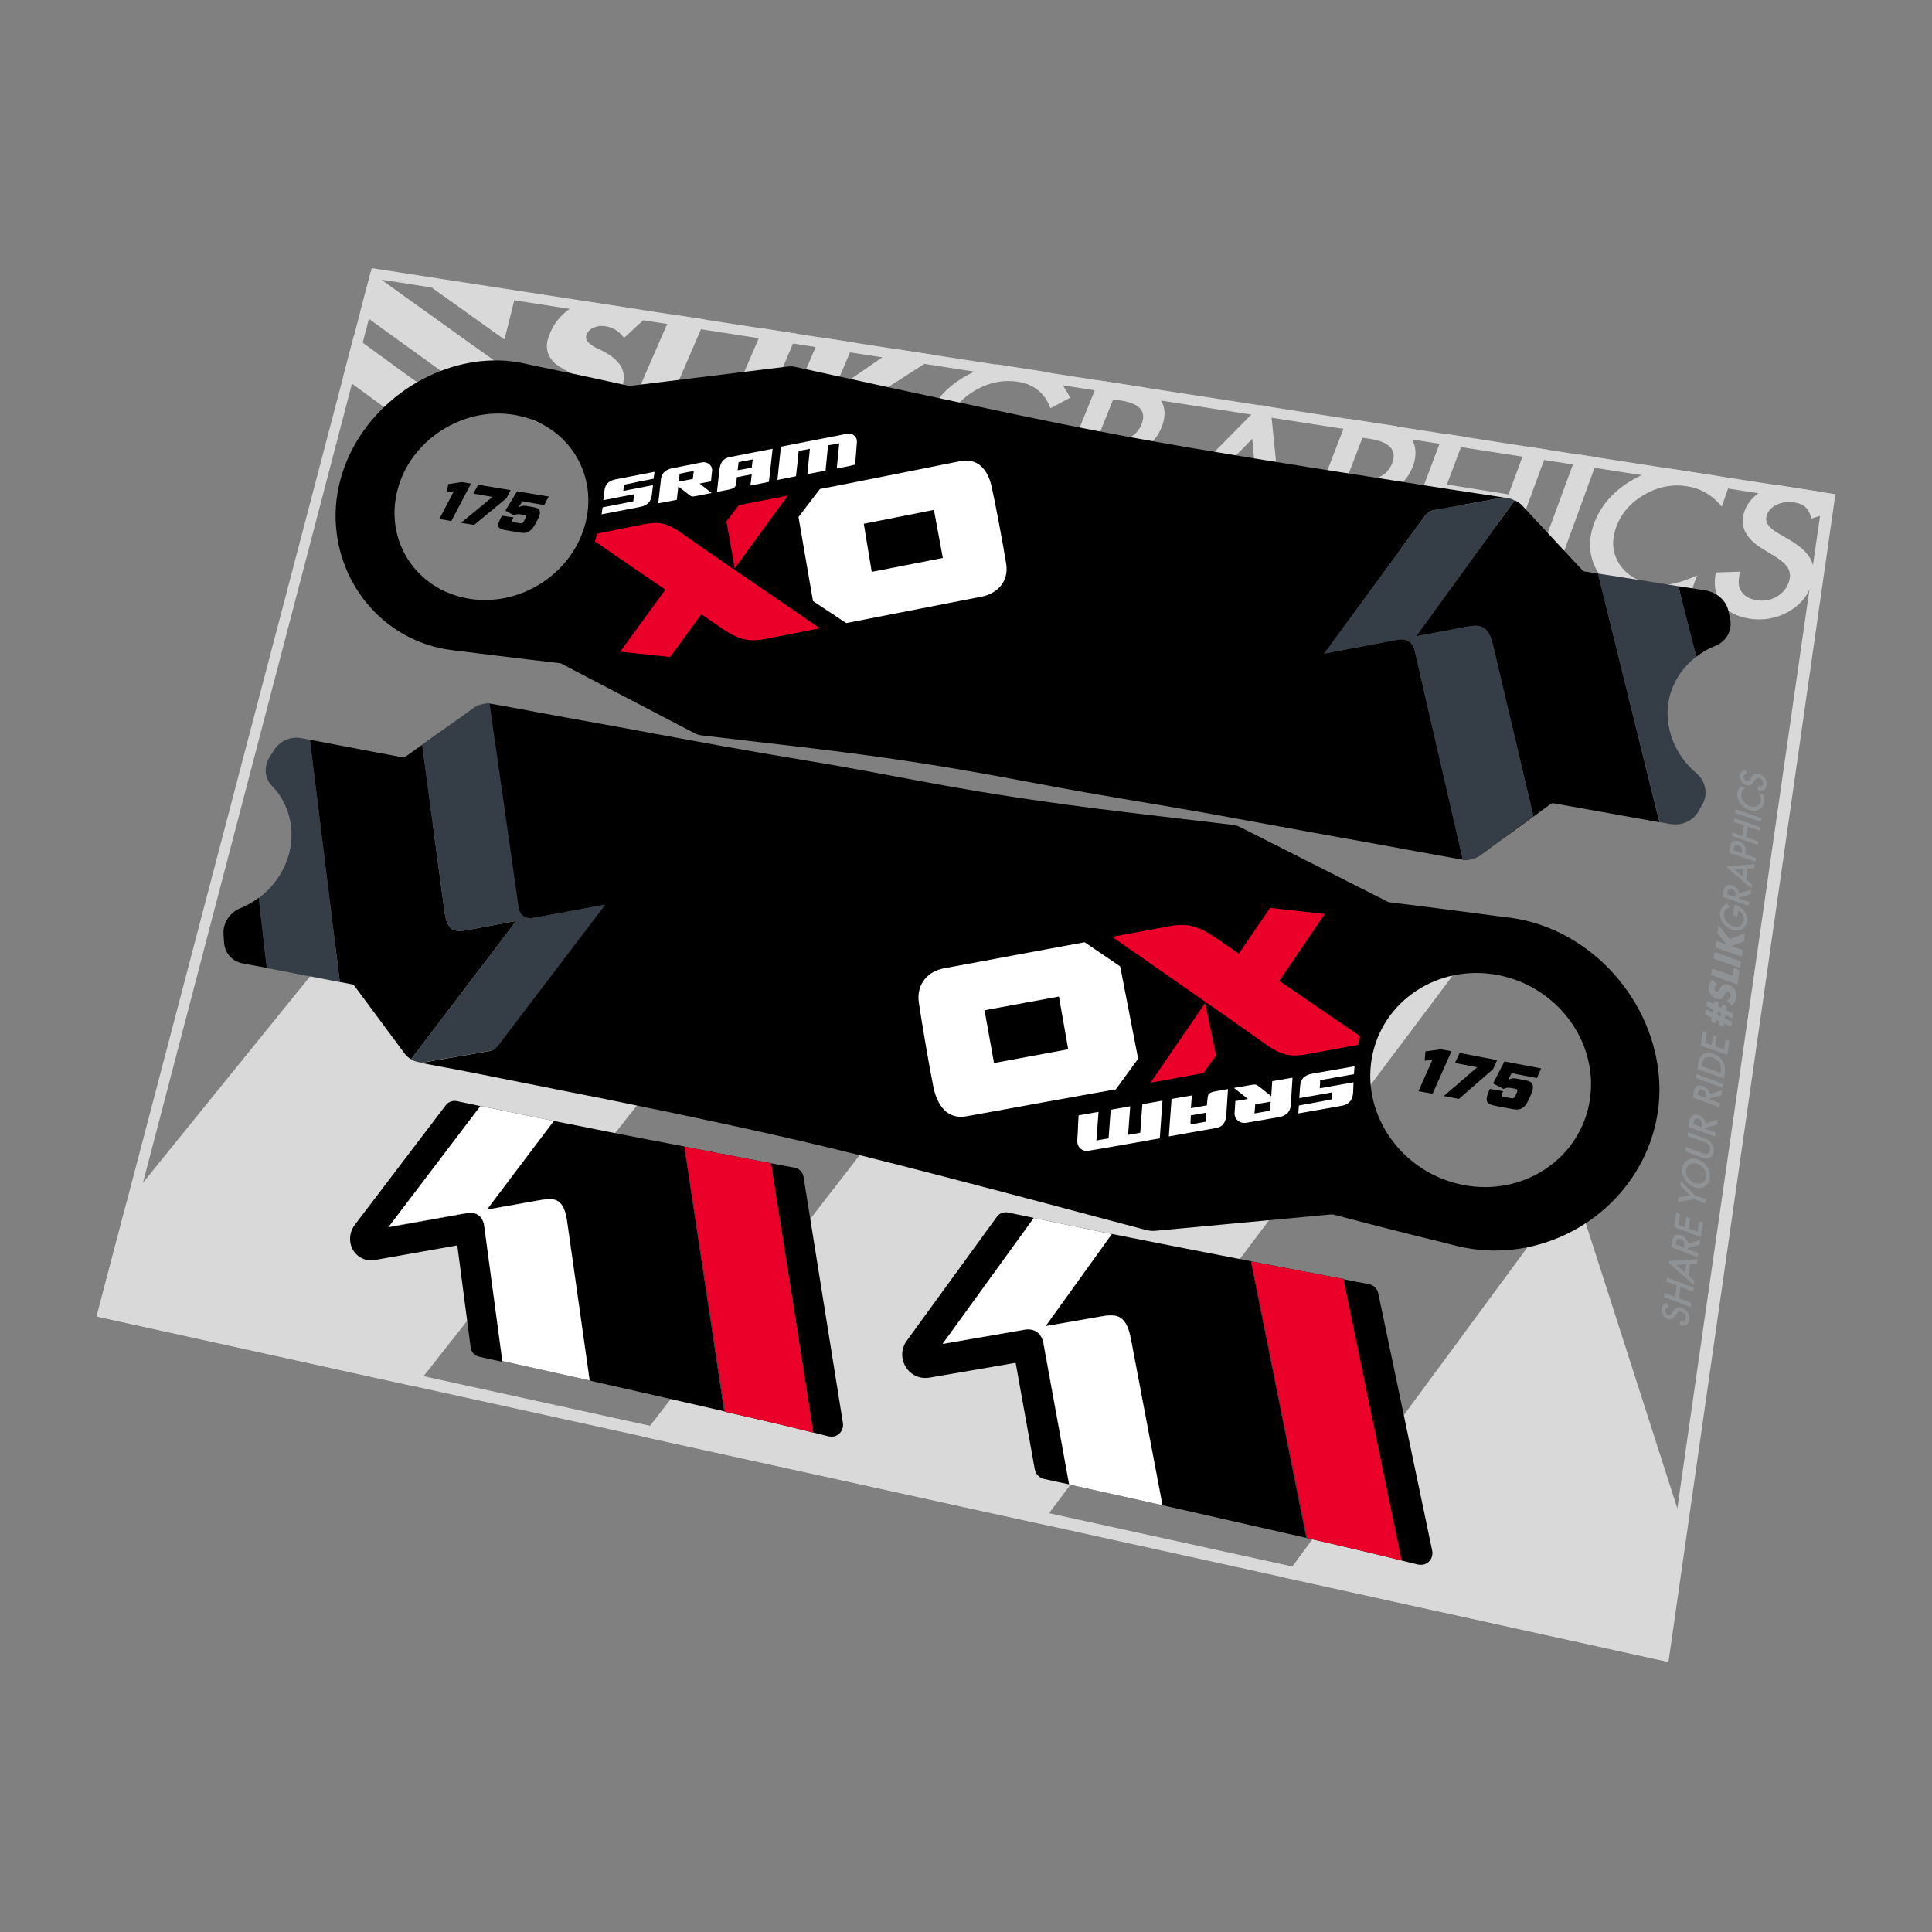 <?xml version="1.0" encoding="utf-8"?>
<!-- Generator: Adobe Illustrator 22.1.0, SVG Export Plug-In . SVG Version: 6.00 Build 0)  -->
<svg version="1.1" xmlns="http://www.w3.org/2000/svg" xmlns:xlink="http://www.w3.org/1999/xlink" x="0px" y="0px"
	 viewBox="0 0 1000 1000" enable-background="new 0 0 1000 1000" xml:space="preserve">
<rect x="0" y="0" width="1000" height="1000" fill="#808080" stroke="none"/>
<g id="static">
	<g id="aux1_1_">
	</g>
	<g>
		<g>
			<g>
				<path fill="#D9D9D9" d="M576.2,265.7l13.2,2.1l-11.1-31.2c5.1-0.2,9.8-1.7,14-4.5c4.2-2.8,7.2-6.5,9-11.1
					c2.3-5.8,1.9-10.9-1.3-15.2c-1.6-2.1-4.3-3.9-7.9-5.3l-23.4-3.6l-25.6,63.4l10.7,1.7l10.7-26.5l1.9,0.3L576.2,265.7z M568,227.1
					l8.2-20.4l3.8,0.6c9.9,1.5,13.5,5.6,10.9,12.2c-2.8,7-9.3,9.8-19.5,8.2L568,227.1z"/>
				<path fill="#D9D9D9" d="M652.6,278l12,1.9l-7-69.4l-5.1-0.8l-58.1,58.8l11.7,1.9l14.3-14.6l30.9,4.9L652.6,278z M628.4,247.4
					l19.8-20.3l2.1,23.8L628.4,247.4z"/>
				<polygon fill="#D9D9D9" points="266.4,154.6 262.4,151.7 253.8,150.4 229.7,146.7 217.8,144.8 225.9,150.6 237.4,158.8 
					257.1,172.9 261.1,175.7 262.2,171.4 				"/>
				<path fill="#D9D9D9" d="M278.4,197.7l-13.2,11.9c5.1,5.9,11.9,9.5,20.4,10.9c4.1,0.7,8,0.7,11.7,0.2c3.7-0.5,7.1-1.5,10.1-3
					c3.1-1.5,5.7-3.5,8-5.9c2.3-2.4,4.2-5.2,5.6-8.5c2.1-4.8,2.4-8.8,1.1-12.2c-1.4-3.4-4.5-6.4-9.4-9c-1.2-0.7-2.5-1.3-3.8-1.9
					c-1.3-0.6-2.4-1.3-3.3-2c-0.9-0.7-1.6-1.5-2-2.3c-0.4-0.8-0.4-1.8,0.1-2.9c0.7-1.6,2-2.8,3.8-3.5c1.9-0.8,3.9-1,6.1-0.6
					c1.8,0.3,3.5,0.9,5.1,1.9c1.6,1,3,2.3,4.3,4.1l12.5-11.5c-1.4-1.2-2.9-2.2-4.5-3.1l-27.8-4.3c-2,0.6-3.9,1.3-5.6,2.2
					c-2.8,1.5-5.2,3.4-7.4,5.7c-2.2,2.3-4,5-5.3,8.1c-1.4,3.1-2,5.7-1.8,7.9c0.1,2.2,0.8,4,1.9,5.6c1.1,1.6,2.5,3,4.3,4.1
					c1.8,1.1,3.7,2.2,5.6,3.2c1.6,0.9,3,1.7,4.1,2.4c1.1,0.7,2,1.4,2.5,2.1c0.6,0.7,0.9,1.4,0.9,2.2c0.1,0.8-0.1,1.6-0.5,2.5
					c-0.7,1.6-2,2.8-3.9,3.8c-1.9,1-4.3,1.3-7.2,0.8c-2.5-0.4-4.8-1.3-6.9-2.8C281.9,202.3,280,200.3,278.4,197.7z"/>
				<polygon fill="#D9D9D9" points="803.3,302.4 827.3,236.8 816.1,235.1 792,300.6 				"/>
				<path fill="#D9D9D9" d="M895.4,250.1c-1.6-1.3-3.4-2.5-5.2-3.5l-28.4-4.4c-6.6,1.1-12.9,3.6-19,7.5
					c-8.7,5.6-14.6,12.7-17.7,21.2c-3.5,9.5-2.6,18.2,2.5,26.2c5.2,7.9,13.2,12.8,24,14.6c7.2,1.2,14.7,0.6,22.4-1.6l4.4-12.3
					c-2.4,1.1-4.6,2-6.6,2.7c-2,0.7-4,1.2-5.7,1.6c-3.2,0.7-6.9,0.7-10.9,0.1c-7.8-1.3-13.5-4.7-17.1-10.4c-3.6-5.7-4.1-12-1.5-19.1
					c2.6-7.1,7.4-12.6,14.5-16.7c7.1-4.1,14.5-5.5,22.2-4.3c7,1.1,13,4.6,17.9,10.5L895.4,250.1z"/>
				<polygon fill="#D9D9D9" points="386.1,234.9 412.6,172.8 394.9,170 368.3,232 				"/>
				<polygon fill="#D9D9D9" points="359.5,230.6 365.5,216.7 344.3,213.3 365,165.4 347.5,162.7 320.7,224.3 				"/>
				<path fill="#D9D9D9" d="M941.9,254.5l-22.3-3.5c-1.9,0.5-3.9,1.2-5.7,2.1c-5.6,2.7-9.2,6.6-11,11.6c-2.6,7.5,0.5,14,9.6,19.5
					l6.4,3.9c1.7,1,3,2.1,4.2,3.1c1.1,1,1.9,2.1,2.5,3.1c0.6,1.1,0.8,2.2,0.9,3.3c0,1.2-0.2,2.4-0.6,3.7c-1.1,3.3-3.3,5.8-6.4,7.6
					c-3.1,1.8-6.5,2.3-10.1,1.8c-4.6-0.7-7.5-2.8-8.9-6.1c-0.8-1.7-0.7-4.6,0.1-8.7l-12.5,0.4c-1.2,6.5-0.3,11.8,2.7,16
					c3.1,4.2,8,6.8,14.6,7.9c7,1.1,13.6,0,19.8-3.3c6.1-3.3,10.3-8.1,12.5-14.4c1.6-4.7,1.5-8.8-0.2-12.5
					c-1.8-3.7-5.4-7.1-10.8-10.3l-6.7-3.9c-4.8-2.9-6.7-5.9-5.5-9.2c0.8-2.4,2.6-4.2,5.2-5.4c2.7-1.3,5.6-1.6,8.8-1.2
					c2.6,0.4,4.6,1.2,5.9,2.4c1.3,1.1,2.4,3.1,3.2,6l11.1-3.4C947.4,260.5,945.1,257,941.9,254.5z"/>
				<polygon fill="#D9D9D9" points="217.3,184.1 228.8,192.4 248.6,206.7 252.6,209.6 253.7,205.2 258,188.2 254,185.3 242.3,177 
					222.7,162.9 211.2,154.7 191.9,140.8 186.4,161.7 197.8,170 				"/>
				<polygon fill="#D9D9D9" points="193,206.5 212.6,220.8 237.8,213.7 218.1,199.4 206.5,191.1 187.1,176.9 183.1,174.1 182,178.4 
					177.6,195.2 181.5,198.1 				"/>
				<path fill="#D9D9D9" d="M500.5,194.3c-9.7,5.3-16.5,12.6-20.3,21.8c-3.8,9.1-3.5,17.4,0.8,25c4.3,7.6,11.4,12.2,21.2,13.8
					c10.1,1.6,19.8-0.4,29.1-6.1c4.1-2.5,7.5-5.5,10.1-8.7c2.8-3.5,5.1-7.7,7.1-12.6l0.9-2.1l-29.1-4.6l-3.7,9.1l17.5,2.8
					c-2.3,4.5-6.2,8-11.7,10.6c-5.5,2.6-10.8,3.4-16.1,2.6c-6.1-1-10.9-4.1-14.4-9.2c-3.7-5.5-4-11.8-1.1-19
					c2.8-6.9,7.7-12.2,14.6-16c6.9-3.9,14.1-5.2,21.5-4.1c8.3,1.3,13.9,5.9,16.8,13.7l10.2-5.4c-2.6-5.3-5.7-9.3-9.4-12
					c-0.6-0.4-1.2-0.8-1.9-1.2l-26.5-4.1C510.7,189.6,505.6,191.5,500.5,194.3z"/>
				<polygon fill="#D9D9D9" points="462.6,247.3 446.6,208.8 485.2,184 463,180.6 431.5,202.3 442.1,177.3 424.3,174.6 397.8,236.8 
					415.8,239.7 427.4,212.1 439.2,243.5 				"/>
				<path fill="#D9D9D9" d="M672.5,281.2l11,1.8l10.3-26.8l5.1,0.8c7.6,1.2,14.3,0.4,20.2-2.4c5.8-2.8,9.9-7.2,12.2-13.2
					c2.1-5.6,1.8-10.6-1-14.9c-1.6-2.5-3.8-4.3-6.7-5.6c-0.2-0.1-0.5-0.2-0.7-0.3l-25.5-3.9L672.5,281.2z M708.8,227.1
					c10.4,1.6,14.4,5.8,11.8,12.6c-2.7,7-9.1,9.7-19.2,8.1l-4.1-0.6l7.9-20.6L708.8,227.1z"/>
				<polygon fill="#D9D9D9" points="758.2,226.1 747.1,224.4 722.6,289.4 733.7,291.2 745.4,260.2 777.3,265.2 765.7,296.3 
					777,298.2 801.2,232.8 790,231.1 780.8,255.9 748.9,250.8 				"/>
			</g>
			<g>
				<polygon fill="#D9D9D9" points="814.4,613.3 670.4,808.8 664.7,816.5 862.6,860 872.2,793.2 				"/>
				<polygon fill="#D9D9D9" points="277.4,638.5 420.6,456.8 449.1,420.7 409.5,413.5 257.3,386 228.8,421.1 144.9,524.6 
					65.4,622.8 50,681.4 215,717.7 				"/>
				<polygon fill="#D9D9D9" points="630.1,667.2 771.3,479.1 565.8,441.9 483,548.8 338,736 332.2,743.5 538.8,788.8 544.5,781.2 
									"/>
			</g>
			<path fill="#D9D9D9" d="M857.9,852.2L57.1,676.8l139.2-532.2l746.7,115.8L857.9,852.2 M863.6,860.2L950,255.8l-757.6-117
				L50,681.4L863.6,860.2L863.6,860.2z"/>
		</g>
		<g>
			<path fill="#909396" d="M862.9,674.5l0.8,2.1c-0.6,0.1-1,0.3-1.2,0.5c-0.2,0.2-0.4,0.6-0.5,1c-0.1,0.6,0,1.1,0.3,1.6
				c0.3,0.5,0.6,0.9,1.1,1c0.7,0.3,1.3,0,1.9-0.9l0.8-1.2c0.6-0.9,1.3-1.6,2-1.8c0.7-0.3,1.6-0.2,2.5,0.1c1.3,0.5,2.3,1.3,3,2.5
				c0.7,1.2,1,2.4,0.8,3.7c-0.2,1.2-0.7,2.1-1.5,2.6c-0.8,0.5-1.9,0.6-3.2,0.3l-0.2-2.3c0.8,0.2,1.4,0.3,1.8,0.1
				c0.7-0.2,1.1-0.7,1.2-1.5c0.1-0.7,0-1.3-0.4-1.9c-0.4-0.6-0.9-1-1.6-1.3c-0.3-0.1-0.5-0.2-0.8-0.2c-0.2,0-0.5,0-0.7,0.1
				c-0.2,0.1-0.4,0.2-0.6,0.4c-0.2,0.2-0.4,0.4-0.6,0.7l-0.8,1.1c-1.1,1.6-2.4,2.1-3.9,1.5c-1-0.4-1.9-1.1-2.4-2.2
				c-0.6-1.1-0.8-2.2-0.6-3.4C860.3,675.7,861.3,674.8,862.9,674.5z"/>
			<path fill="#909396" d="M867,671.3l0.9-5.9l-5.4-2.1l0.3-2.1l13.9,5.3l-0.3,2.1l-6.5-2.5l-0.9,5.9l6.5,2.5l-0.3,2.1l-13.9-5.3
				l0.3-2.1L867,671.3z"/>
			<path fill="#909396" d="M863.8,653.6l12.9,11.6l0.3-2.2l-3.1-2.8l0.9-5.9l3.6-0.2l0.3-2.3l-14.7,0.9L863.8,653.6z M872.1,658.6
				l-4.4-3.9l5-0.3L872.1,658.6z"/>
			<path fill="#909396" d="M873.6,643.8l6.5-2l-0.4,2.5l-6.2,1.8l-0.1,0.4l5.7,2.1l-0.3,2.1l-13.8-5.2l0.4-2.4
				c0.3-1.8,0.8-3,1.6-3.5c0.9-0.6,2-0.7,3.2-0.2c1,0.4,1.8,1,2.4,1.8C873.2,642,873.6,642.9,873.6,643.8z M871.7,645.8l0.1-0.7
				c0.3-2-0.3-3.2-1.8-3.8c-1.4-0.5-2.3,0.2-2.5,2.1l-0.1,0.7L871.7,645.8z"/>
			<path fill="#909396" d="M869.6,628.5l-0.8,5.5l3.3,1.2l0.8-5.3l2,0.7l-0.8,5.3l4.6,1.7l0.8-5.5l2,0.7l-1.1,7.5l-13.8-5.2l1.1-7.5
				L869.6,628.5z"/>
			<path fill="#909396" d="M876.9,620.7l-8.5,1.5l0.3-2.4l6-1.1l-5-5.2l0.3-2.3l7.2,7.4l6,2.2l-0.3,2.1L876.9,620.7z"/>
			<path fill="#909396" d="M876.8,614.4c-1.9-0.7-3.5-2-4.7-4c-1.2-1.9-1.6-3.8-1.3-5.8c0.3-1.9,1.2-3.3,2.8-4.2
				c1.6-0.9,3.4-0.9,5.4-0.2c2,0.7,3.6,2,4.7,3.9c1.2,1.9,1.6,3.9,1.3,5.8c-0.3,1.7-1.1,3.1-2.5,4
				C880.9,615.1,879,615.2,876.8,614.4z M877.1,612.3c1.5,0.6,2.8,0.5,4-0.1c1.1-0.6,1.8-1.6,2-2.9c0.2-1.4-0.1-2.8-1-4.1
				c-0.9-1.3-2-2.3-3.5-2.8c-1.5-0.5-2.8-0.5-3.9,0.1c-1.1,0.6-1.8,1.6-2,3c-0.2,1.4,0.1,2.8,1,4.1
				C874.5,610.8,875.7,611.8,877.1,612.3z"/>
			<path fill="#909396" d="M872.6,593.7l8.3,3.1c1.2,0.4,2.1,0.6,2.7,0.4c0.9-0.3,1.4-0.9,1.5-1.9c0.1-1-0.1-2-0.8-2.8
				c-0.5-0.6-1.3-1.1-2.5-1.5l-8.3-3l0.3-2l8.8,3.3c1.4,0.5,2.6,1.4,3.4,2.6c0.9,1.4,1.2,2.8,1,4.2c-0.2,1.5-0.9,2.5-2.1,3.1
				c-1.1,0.5-2.3,0.5-3.8,0l-8.8-3.3L872.6,593.7z"/>
			<path fill="#909396" d="M882.7,581.5l6.5-2l-0.4,2.5l-6.2,1.8l-0.1,0.4l5.6,2.1l-0.3,2l-13.7-5l0.3-2.4c0.3-1.8,0.8-2.9,1.6-3.5
				c0.9-0.6,1.9-0.7,3.2-0.2c1,0.4,1.8,0.9,2.4,1.7C882.3,579.6,882.7,580.5,882.7,581.5z M880.8,583.4l0.1-0.6
				c0.3-1.9-0.3-3.2-1.8-3.7c-1.4-0.5-2.2,0.2-2.5,2l-0.1,0.7L880.8,583.4z"/>
			<path fill="#909396" d="M885,566.3l6.4-2l-0.4,2.5l-6.2,1.8l-0.1,0.4l5.6,2.1l-0.3,2l-13.7-5l0.3-2.4c0.3-1.8,0.8-2.9,1.6-3.4
				c0.9-0.6,1.9-0.7,3.2-0.2c1,0.4,1.8,0.9,2.4,1.7C884.5,564.5,884.9,565.4,885,566.3z M883,568.3l0.1-0.6c0.3-1.9-0.3-3.1-1.8-3.7
				c-1.4-0.5-2.2,0.2-2.5,2l-0.1,0.7L883,568.3z"/>
			<path fill="#909396" d="M878.2,556l13.7,5l-0.3,2l-13.7-5L878.2,556z"/>
			<path fill="#909396" d="M892.3,558.3l-13.7-5l0.4-2.8c0.2-1.3,0.5-2.3,0.9-3c0.4-0.7,0.9-1.3,1.7-1.8c1.5-0.9,3.3-1,5.4-0.2
				c2.1,0.8,3.7,2.1,4.8,4c0.5,1,0.9,1.9,1,2.8c0.1,0.8,0.1,1.9-0.1,3.3L892.3,558.3z M890.6,555.5l0.1-0.9c0.1-0.9,0.1-1.7,0-2.4
				c-0.1-0.7-0.4-1.3-0.7-2c-0.8-1.3-1.9-2.3-3.4-2.8c-1.5-0.5-2.8-0.5-3.9,0.1c-1,0.6-1.6,1.7-1.8,3.4l-0.1,0.9L890.6,555.5z"/>
			<path fill="#909396" d="M883.4,534.4l-0.8,5.3l3.3,1.2l0.8-5.2l1.9,0.7l-0.8,5.2l4.6,1.7l0.8-5.3l1.9,0.7l-1.1,7.3l-13.7-4.9
				l1.1-7.3L883.4,534.4z"/>
			<path fill="#909396" d="M891.4,519.9l2.3,0.8l-0.3,2.1l3.7,1.8l-0.4,2.6l-3.7-1.8l-0.2,1.7l3.7,1.8l-0.4,2.6l-3.7-1.8l-0.3,1.8
				l-2.4-0.8l0.3-2.1l-1.7-0.8l-0.3,1.8l-2.3-0.8l0.3-2.1l-3.4-1.7l0.4-2.6l3.4,1.7l0.2-1.7l-3.4-1.7l0.4-2.6l3.4,1.7l0.3-1.8
				l2.3,0.8l-0.3,2.1l1.7,0.8L891.4,519.9z M889.1,523.5l-0.2,1.7l1.7,0.9l0.2-1.7L889.1,523.5z"/>
			<path fill="#909396" d="M888.7,509.5c-0.4,0.3-0.7,0.6-0.9,0.9c-0.2,0.3-0.3,0.7-0.4,1c-0.1,0.4,0,0.8,0.2,1.2
				c0.2,0.4,0.4,0.6,0.8,0.7c0.2,0.1,0.4,0.1,0.6,0c0.2-0.1,0.3-0.2,0.5-0.4c0.1-0.2,0.3-0.4,0.4-0.7c0.1-0.3,0.3-0.5,0.4-0.7
				c0.5-1,1.2-1.6,1.9-1.9c0.7-0.3,1.6-0.2,2.6,0.1c0.7,0.2,1.3,0.6,1.8,1c0.5,0.4,1,0.9,1.3,1.5c0.3,0.6,0.6,1.2,0.7,1.9
				c0.1,0.7,0.1,1.5,0,2.3c-0.2,1.7-1,3-2.2,4.1l-2.6-2.5c0.5-0.3,1-0.7,1.3-1.1c0.3-0.4,0.5-0.9,0.6-1.4c0.1-0.6,0-1-0.2-1.4
				c-0.2-0.4-0.5-0.6-0.8-0.7c-0.2-0.1-0.4-0.1-0.5-0.1c-0.2,0-0.3,0.1-0.5,0.2c-0.2,0.1-0.3,0.3-0.4,0.5c-0.1,0.2-0.3,0.5-0.5,0.8
				c-0.2,0.4-0.4,0.8-0.7,1.1c-0.2,0.4-0.5,0.7-0.9,0.9c-0.3,0.2-0.7,0.4-1.2,0.4c-0.5,0-1-0.1-1.7-0.3c-0.7-0.2-1.3-0.6-1.8-1
				c-0.5-0.4-0.9-0.9-1.3-1.4c-0.3-0.5-0.6-1.1-0.7-1.8c-0.1-0.6-0.1-1.3,0-2c0.1-0.7,0.3-1.3,0.6-1.9c0.3-0.6,0.7-1.2,1.1-1.7
				L888.7,509.5z"/>
			<path fill="#909396" d="M886.2,501.3l10.6,3.8l0.6-4.1l3,1.1l-1.1,7.5l-13.6-4.9L886.2,501.3z"/>
			<path fill="#909396" d="M887.5,492.8l13.6,4.8l-0.5,3.4l-13.6-4.8L887.5,492.8z"/>
			<path fill="#909396" d="M893.9,489l-5-6.1l0.6-4.2l5.7,7.4l8-3.1l-0.6,4.4l-6.5,2.3l5.9,2.1l-0.5,3.4l-13.6-4.8l0.5-3.4
				L893.9,489z"/>
			<path fill="#909396" d="M897.1,473.6l0.8-5.4l0.4,0.2c1,0.4,1.9,0.8,2.6,1.3c0.7,0.5,1.3,1.1,1.9,1.9c1.2,1.7,1.7,3.5,1.5,5.4
				c-0.3,1.8-1.2,3.1-2.7,4c-1.6,0.8-3.3,0.9-5.2,0.2c-2-0.7-3.5-1.9-4.7-3.7c-1.2-1.8-1.6-3.7-1.3-5.5c0.1-1,0.5-1.9,1.1-2.6
				c0.6-0.7,1.4-1.3,2.5-1.7l1.2,1.9c-1.6,0.5-2.6,1.6-2.8,3.1c-0.2,1.4,0.1,2.7,1,4c0.8,1.3,2,2.2,3.4,2.7c1.5,0.5,2.8,0.5,4-0.2
				c1-0.7,1.7-1.5,1.8-2.7c0.1-1-0.1-2-0.6-3c-0.6-1-1.3-1.7-2.3-2.2l-0.5,3.2L897.1,473.6z"/>
			<path fill="#909396" d="M900.1,462.4l6.3-2l-0.3,2.4l-6.1,1.8l-0.1,0.4l5.5,1.9l-0.3,2l-13.5-4.7l0.3-2.3
				c0.3-1.7,0.8-2.8,1.6-3.4c0.9-0.6,1.9-0.7,3.1-0.2c1,0.3,1.7,0.9,2.4,1.7C899.7,460.6,900.1,461.5,900.1,462.4z M898.2,464.3
				l0.1-0.6c0.3-1.9-0.3-3-1.8-3.6c-1.4-0.5-2.2,0.2-2.5,2l-0.1,0.7L898.2,464.3z"/>
			<path fill="#909396" d="M893.9,449.1l12.6,10.7l0.3-2.1l-3.1-2.6l0.8-5.5l3.5-0.2l0.3-2.1l-14.3,1.1L893.9,449.1z M902,453.6
				l-4.3-3.6l4.9-0.3L902,453.6z"/>
			<path fill="#909396" d="M903.4,442.2l5.5,1.9l-0.3,1.9l-13.5-4.7l0.3-2.2c0.2-1.1,0.4-1.9,0.6-2.4c0.2-0.5,0.6-0.9,1.1-1.2
				c0.9-0.5,1.9-0.5,3-0.1c1.2,0.4,2.2,1.2,2.8,2.2c0.6,1,0.8,2.2,0.6,3.6L903.4,442.2z M901.5,441.6l0.1-0.7
				c0.3-1.8-0.3-2.9-1.8-3.4c-1.4-0.5-2.2,0.2-2.5,2l-0.1,0.6L901.5,441.6z"/>
			<path fill="#909396" d="M901.9,432.7l0.8-5.5l-5.3-1.8l0.3-1.9l13.5,4.6l-0.3,1.9l-6.3-2.2l-0.8,5.5l6.3,2.2l-0.3,1.9l-13.5-4.7
				l0.3-1.9L901.9,432.7z"/>
			<path fill="#909396" d="M898.4,418.9l13.4,4.6l-0.3,1.9l-13.4-4.6L898.4,418.9z"/>
			<path fill="#909396" d="M900.9,407.1l2.4,0.8c-1.1,0.8-1.8,1.8-2,3c-0.2,1.3,0.1,2.6,1,3.8c0.9,1.2,2,2.1,3.4,2.6
				c1.4,0.5,2.7,0.4,3.8-0.1c1.1-0.6,1.7-1.5,1.9-2.8c0.1-0.7,0.1-1.3-0.1-1.9c-0.1-0.3-0.2-0.6-0.4-1c-0.2-0.4-0.3-0.7-0.6-1.1
				l2.4,0.8c0.5,1.3,0.7,2.6,0.5,3.8c-0.3,1.8-1.2,3.2-2.7,4c-1.5,0.8-3.3,0.9-5.2,0.2c-1.7-0.6-3.2-1.7-4.3-3.2
				c-1.4-1.9-2-3.9-1.7-6C899.6,409,900.1,408,900.9,407.1z"/>
			<path fill="#909396" d="M903.5,398.5l0.7,1.9c-0.6,0.1-1,0.3-1.2,0.5c-0.2,0.2-0.4,0.5-0.4,1c-0.1,0.5,0,1,0.3,1.5
				c0.3,0.5,0.6,0.8,1.1,0.9c0.7,0.2,1.2-0.1,1.8-0.8l0.7-1.1c0.6-0.9,1.2-1.5,1.9-1.7c0.7-0.3,1.5-0.2,2.4,0.1
				c1.2,0.4,2.2,1.2,2.9,2.2c0.7,1.1,1,2.2,0.8,3.3c-0.2,1.1-0.6,1.9-1.4,2.4c-0.8,0.5-1.8,0.6-3.1,0.3l-0.2-2.1
				c0.8,0.2,1.4,0.2,1.7,0.1c0.6-0.2,1-0.7,1.1-1.4c0.1-0.6-0.1-1.2-0.4-1.7c-0.4-0.5-0.9-0.9-1.5-1.1c-0.3-0.1-0.5-0.1-0.7-0.1
				c-0.2,0-0.4,0-0.6,0.1c-0.2,0.1-0.4,0.2-0.6,0.4c-0.2,0.2-0.4,0.4-0.6,0.7l-0.7,1c-1,1.5-2.3,2-3.8,1.4c-1-0.3-1.8-1-2.4-2
				c-0.6-1-0.8-2-0.6-3.1C900.9,399.7,901.8,398.8,903.5,398.5z"/>
		</g>
		<g>
			<g>
				<g>
					<path fill="none" d="M334,307.1c-17.3-11.9-34.8-23.9-34.9-24l-13.7-9.4l46.1-9.2c5.4-1.1,9.1-1.3,12.7-0.7
						c4.5,0.7,8.8,2.8,14,6.6c0.4,0.3,1,0.7,1.7,1.2l11-14.9l29.8-5.9l20.3-4.1l74.8-14.9c2.8-0.6,5.6-0.6,8.1-0.2
						c8.5,1.4,14.6,7.9,17,18.4c1.9,8.2,6.2,31.3,7.7,40.7c2.3,14.4-8.2,23.3-18.9,25.4l-112.9,22c-4.5,0.9-8.5,1-12.2,0.3l0,0
						c-6.3-1.1-11.7-4.2-17.9-8.6c-0.5-0.4-1.2-0.8-2-1.4l-13.6,18.6l-53.7,10.5L334,307.1z"/>
				</g>
				<g>
					<path fill="#353E46" d="M783.9,259.1L733,329.3l0,0l0,0l24.1-4.5c7.2-1.4,12.9-2.8,15.6,8.8l21,88.8l-6.8,4.9L768.7,441
						c-3.4,2.6-8.1,4.8-11.5,4.2l-25-108.6c-1.1-4.7-4.9-6.2-8.7-5.5l-38.1,7.2l52.1-71.2c1.1-1.3,2-2.6,4.9-3.1
						c2.9-0.5,35.7-6.5,35.7-6.5S781.9,257.6,783.9,259.1z"/>
					<polygon fill="#353E46" points="733,329.3 757.1,324.8 733,329.3 					"/>
					<path fill="#353E46" d="M864.5,426.5c5.9,1,11.7-1.5,14.5-6.4l2.2-3.8c3-5.3,1.7-12-3.3-16.2c-10.9-9.3-16.4-23.2-14.4-36.3
						c1.5-9.5,6.8-18,14.5-23.9l-9.3-36.5c-11.3-1.8-26.3-4.1-41.6-6.5L859,425.5C861,425.9,862.9,426.2,864.5,426.5z"/>
				</g>
				<g>
					<g>
						<path d="M227.4,268.6l7.5-14.3l-3.6,0.5l0.7-4.2l7-1.1l4.8,0.8l-10.2,19.4L227.4,268.6z"/>
						<path d="M247.5,250.9l16.8,2.8l-2.2,4.2l-16.7,13.8l-6.8-1.1l16.3-13.4l-9.9-1.7L247.5,250.9z"/>
						<path d="M261.6,264.3l6-10L284,257l-2.3,4.4l-11.3-1.9l-1.8,2.8l0.2,0.1c1.3-0.6,2-0.8,3.8-0.5l3.5,0.6c2,0.3,2.8,0.8,3.2,1.7
							c0.5,1.2,0,2.9-1.3,5.3c-2.1,4.1-3,4.9-4.6,5.8c-1,0.5-2.3,0.7-4,0.4l-7.8-1.3c-2.1-0.4-3.1-0.9-3.5-1.6
							c-0.5-1.1-0.1-2.6,1.7-5.9l6,0.9c-0.7,1.3-0.8,1.9-0.7,2.1c0.1,0.3,0.4,0.4,1.3,0.5l2.6,0.4c0.7,0.1,1,0.1,1.2,0
							c0.3-0.2,0.7-0.4,1.4-1.9c0.7-1.4,0.8-1.8,0.6-2c-0.1-0.2-0.3-0.3-1-0.4l-1.9-0.3c-1.3-0.2-2.2,0-3.3,0.5L261.6,264.3z"/>
					</g>
				</g>
			</g>
			<g>
				<g>
					<path fill="none" d="M673.4,505.9c19.8,13.5,40,27.2,40.2,27.4l16.1,10.9l-50.8,9.2c-5.9,1.1-10,1.2-14,0.4
						c-5-1-9.9-3.3-15.8-7.7c-0.5-0.4-1.1-0.8-1.9-1.4l-11.3,16.5l-32.3,5.9l-21.9,4l-80,14.5c-3,0.5-5.9,0.5-8.6,0
						c-9-1.8-15.3-9.2-17.8-21c-1.9-9.1-6.2-34.3-7.6-44.5c-2.2-15.5,8.6-24.7,19.6-26.7l117.2-21.8c4.7-0.9,8.9-0.9,12.9-0.2l0,0
						c6.8,1.2,12.7,4.7,19.5,9.5c0.6,0.4,1.3,0.9,2.2,1.5l13.6-19.8l57.3-10.7L673.4,505.9z"/>
				</g>
				<g>
					<path fill="#353E46" d="M212.8,548.2l54.4-71.5l0,0l0,0l-23.2,4.3c-7,1.3-12.4,2.7-13.9-9l-11.6-86.4l6.6-4.6l17.7-12.9
						c3.3-2.4,7.7-4.5,10.8-4l15,105.3c0.7,4.7,4.2,6.3,7.8,5.6l37-6.8l-55.2,72.6c-1.2,1.4-2.2,2.7-5,3.2c-2.8,0.5-34.9,6-34.9,6
						S214.6,549.7,212.8,548.2z"/>
					<polygon fill="#353E46" points="267.3,476.7 244.1,481 267.3,476.7 					"/>
					<path fill="#353E46" d="M155.5,382c-5.1-0.9-10.5,1.5-13.5,6l-2.3,3.6c-3.3,5-2.8,11.3,1.1,15.2c8.7,8.8,12.1,22.1,8.9,34.8
						c-2.4,9.2-8.1,17.5-15.8,23.2l4.3,36.3c10.2,1.9,23.8,4.5,37.7,7.2l-15.5-125.4C158.5,382.5,156.9,382.2,155.5,382z"/>
				</g>
				<g>
					<g>
						<path d="M734.2,564.8l7.2-16.2l-4,0.4l0.4-4.8l7.9-1.1l5.6,1l-9.8,22L734.2,564.8z"/>
						<path d="M755.5,545l19.4,3.7l-2.1,4.7l-17.7,15.4l-7.8-1.5l17.3-14.9l-11.5-2.2L755.5,545z"/>
						<path d="M772.8,560.8l5.9-11.4l19,3.6l-2.2,5l-13.1-2.5l-1.7,3.2l0.2,0.1c1.4-0.6,2.2-0.9,4.3-0.5l4.1,0.8
							c2.3,0.4,3.3,1,3.8,2c0.7,1.4,0.3,3.3-0.9,6c-2,4.6-2.9,5.6-4.6,6.6c-1.1,0.6-2.5,0.8-4.5,0.4l-9.1-1.7
							c-2.4-0.5-3.7-1.1-4.2-2c-0.6-1.3-0.4-3,1.3-6.8l6.9,1.2c-0.7,1.4-0.8,2.1-0.6,2.4c0.1,0.3,0.5,0.4,1.6,0.6l3,0.6
							c0.8,0.1,1.1,0.1,1.4,0c0.3-0.2,0.7-0.5,1.4-2.1c0.7-1.6,0.7-2.1,0.5-2.3c-0.1-0.2-0.4-0.3-1.2-0.5l-2.2-0.4
							c-1.5-0.3-2.5,0-3.7,0.5L772.8,560.8z"/>
					</g>
				</g>
			</g>
			<g>
				<polygon fill="none" points="601.7,779.1 601.7,779.1 585.3,692.8 				"/>
				<polygon fill="none" points="568.2,681.7 541.1,686.4 575.5,638.7 575.5,638.7 541.1,686.4 				"/>
				<path fill="#353E46" d="M647.5,652.9L676.1,796c0.1,0,0.2,0.1,0.4,0.1l-28.9-143.2C647.5,652.9,647.5,652.9,647.5,652.9z"/>
			</g>
			<g>
				<polygon fill="none" points="305.2,714.7 305.2,714.7 293.5,632.1 				"/>
				<polygon fill="none" points="277.8,621.5 252,626.1 286.7,580.2 286.7,580.2 252,626.1 				"/>
				<path fill="#353E46" d="M354.2,593.5l20.7,137.1c0.1,0,0.2,0.1,0.4,0.1L354.2,593.5C354.3,593.5,354.2,593.5,354.2,593.5z"/>
			</g>
		</g>
	</g>
</g>
<g id="bg1">
	<path d="M530.6,688.2l-42.7,7.4l47.2-65.2c-0.2-0.1-0.5-0.1-0.8-0.2c-3.9-0.8-12.5-2.6-12.5-2.6c-2.3-0.5-4.6,0.4-5.9,2.3
		L469.3,694c-2.9,4-3.1,9.2-0.5,13.5c1.7,2.8,4.5,4.8,7.7,5.5c1.5,0.3,2.9,0.3,4.4,0.1l44.8-7.7l9.9,55.1c0.4,2.5,2.4,4.5,4.8,5
		l2.7,0.6c3.3,0.7,6.8,1.5,10.3,2.2L540,695.1C539,689.5,534.7,687.5,530.6,688.2z"/>
	<path d="M741.3,802.6l-27.9-133.1c-0.5-2.5-2.5-4.4-5-4.9c0,0-0.1,0-0.1,0c-4.4-0.8-8.7-1.6-13-2.5l30.1,145.6
		c2.8,0.7,5.7,1.4,8.5,2.1c0.1,0,0.1,0,0.2,0c2,0.4,4.1-0.1,5.5-1.5C741.1,806.8,741.7,804.7,741.3,802.6z"/>
	<path d="M575.5,638.7l-34.3,47.7l27-4.7c8.1-1.4,14.4-2.9,17.1,11.1l16.4,86.3c23,5.2,48.2,10.9,74.5,16.9l-28.7-143.2
		C620.9,647.7,596.6,642.9,575.5,638.7z"/>
	<path d="M242,627.9l-40.8,7.3l47.6-62.7c-0.2,0-0.5-0.1-0.7-0.1c-3.6-0.8-11.7-2.5-11.7-2.5c-2.1-0.4-4.4,0.4-5.7,2.2l-47,61.8
		c-2.9,3.8-3.3,8.9-1.1,12.9c1.5,2.7,4.1,4.6,7.1,5.3c1.4,0.3,2.8,0.3,4.2,0.1l42.8-7.6l6.9,52.8c0.3,2.4,2,4.3,4.3,4.8l2.6,0.6
		c3.1,0.7,6.3,1.4,9.6,2.1l-9.4-70.2C249.9,629.1,245.9,627.2,242,627.9z"/>
	<path d="M436.3,736.6l-20.4-127.5c-0.4-2.4-2.2-4.2-4.5-4.7c0,0,0,0-0.1,0c-4.1-0.8-8.2-1.5-12.2-2.3L421,741.5
		c2.6,0.6,5.3,1.3,8,2c0.1,0,0.1,0,0.2,0c1.9,0.4,3.8-0.1,5.3-1.5C435.9,740.6,436.6,738.6,436.3,736.6z"/>
	<path d="M286.7,580.2L252,626.1l25.8-4.6c7.8-1.4,13.8-2.9,15.7,10.5l11.7,82.6c21.6,4.9,45.1,10.2,69.7,15.9l-20.7-137.1
		C329.2,588.7,306.5,584.2,286.7,580.2z"/>
	<path d="M568.2,681.7l-27,4.7l34.3-47.7c-2.7-0.5-5.3-1.1-7.9-1.6c-12.3-2.5-23.2-4.7-32.5-6.7l-47.2,65.2l42.7-7.4
		c4.2-0.7,8.4,1.3,9.5,6.9l13.3,73.3c14.6,3.2,30.8,6.8,48.3,10.7l-16.4-86.3C582.6,678.8,576.3,680.3,568.2,681.7z"/>
	<path d="M647.6,652.9l28.9,143.2c5.8,1.3,11.7,2.7,17.7,4.1c9.6,2.2,20.1,4.7,31.3,7.5L695.4,662
		C678.8,658.9,662.8,655.8,647.6,652.9z"/>
	<path d="M277.8,621.5l-25.8,4.6l34.6-45.9c-2.5-0.5-5-1-7.4-1.5c-11.6-2.3-21.8-4.5-30.5-6.3l-47.6,62.7l40.8-7.3
		c4-0.7,7.9,1.2,8.7,6.5l9.4,70.2c13.7,3,28.9,6.4,45.2,10l-11.7-82.6C291.6,618.7,285.6,620.2,277.8,621.5z"/>
	<path d="M354.3,593.5l21,137.2c5.5,1.3,11,2.5,16.5,3.8c9,2.1,18.8,4.4,29.2,7l-21.9-139.4C383.5,599.1,368.5,596.3,354.3,593.5z"
		/>
	<g>
		<polygon fill="#353E46" points="733,329.3 757.1,324.8 733,329.3 		"/>
		<g>
			<path d="M863.2,426.3c0.3,0.1,0.5,0.1,0.8,0.1C863.7,426.4,863.5,426.3,863.2,426.3z"/>
			<path d="M872.6,394.8c-0.1-0.1-0.2-0.3-0.4-0.4C872.4,394.6,872.5,394.7,872.6,394.8z"/>
			<path d="M878.6,400.7c-0.2-0.2-0.5-0.5-0.7-0.7c-1.3-1.1-2.5-2.3-3.6-3.5c1.1,1.2,2.3,2.4,3.6,3.5
				C878.1,400.3,878.3,400.5,878.6,400.7z"/>
			<path d="M863.8,361.6c-0.2,0.7-0.3,1.4-0.4,2.2C863.6,363.1,863.7,362.3,863.8,361.6z"/>
			<path d="M757.2,445.2l-25-108.6c-1.1-4.7-4.9-6.2-8.7-5.5l-38.1,7.2l52.1-71.2c1.1-1.3,2-2.6,4.9-3.1c2.9-0.5,35.7-6.5,35.7-6.5
				s0.1,0,0.3,0c-6.4-1-12.5-1.9-17.8-2.7c-9.1-1.4-20-3-32.3-5c-9.2-1.5-17.4-2.7-25.4-4c-7.8-1.2-15.5-2.4-23.8-3.7
				c-19.5-3.1-38.9-6.3-62.8-10.3c-47.2-8-79-14.6-155.8-31.2l-11.4-2.5c-9-2-22.4-4.9-37.1-8.1c-0.3-0.1-0.5-0.1-0.8-0.2
				c-1.4-0.2-2.8-0.2-4.2,0l-80.6,9.9l-0.2,0c-0.2,0-0.4,0-0.7,0c0,0,0,0-0.1,0c-22-4.9-40.4-8.7-49.2-10.5l-3.3-0.7
				c-2-0.5-3.7-0.8-5.4-1.1c-32.3-5.1-67.8,13.2-84.5,43.9c-3,5.5-5.3,11.3-6.9,17.4c-1.6,6-2.4,12.2-2.4,18.2
				c0,34.1,23.8,63.3,56.8,69.1c1.7,0.3,3.5,0.5,5.6,0.8l0.1,0c3.6,0.4,35.3,4.4,53.8,6.5c0.2,0,0.4,0.1,0.6,0.2l0.1,0.1l68.2,35.6
				c1.2,0.7,2.6,1.2,4,1.4c0.3,0,0.5,0.1,0.8,0.1c16,1.9,30.5,3.5,40.3,4.7l12,1.4c43.2,5.1,71.6,9.8,91.7,13.4
				c9.8,1.7,19,3.5,27.8,5.1c8.8,1.7,17.2,3.2,26.1,4.8c5.7,1,10.9,1.9,16.2,2.8c17.4,2.9,33.3,5.6,48.5,8.3
				c13.8,2.5,25.4,4.6,36.7,6.7c10.9,2,21.2,3.9,33,6c12.6,2.2,23.7,4.3,33,6c3.7,0.7,9.8,1.8,16,2.9l10.5,1.9
				c0.7,0.1,1.3,0.2,2,0.2C757.4,445.2,757.3,445.2,757.2,445.2z M303.2,270.1c-6.4,26.5-33.8,44.4-60.9,39.7
				c-27-4.7-43.3-29.9-36.6-56c6.6-25.9,33.6-43.4,60.2-39.1C292.7,219,309.5,243.8,303.2,270.1z"/>
			<path d="M760.7,445c2-0.4,3.9-1.2,5.6-2.3l0.5-0.4C764.9,443.5,762.8,444.5,760.7,445z"/>
			<path d="M864.4,359.4c-0.2,0.5-0.3,1.1-0.4,1.6C864.1,360.4,864.3,359.9,864.4,359.4z"/>
			<path d="M863,368.8c-0.1,6.7,1.7,13.3,5,19.4C864.7,382.1,863,375.4,863,368.8z"/>
			<path d="M863,368.7c0-0.8,0-1.7,0.1-2.5C863.1,367.1,863,367.9,863,368.7z"/>
			<path d="M827.1,296.9c13.2,2.1,26.2,4.1,36.8,5.7c-12.4-1.9-28.2-4.4-43.7-6.8l-0.1,0c-0.4-0.1-0.8-0.3-1.1-0.7l-30.8-33.1
				c-1.3-1.5-3-2.6-4.9-3.4c0.2,0.1,0.5,0.3,0.7,0.4L733,329.3l24.1-4.5c7.2-1.4,12.9-2.8,15.6,8.8l21,88.8l-6.8,4.9L772.7,438
				l30-21.9c0.4-0.3,1-0.4,1.5-0.3c21.2,3.8,42.2,7.6,54.7,9.8L827.1,296.9z"/>
			<path d="M865.3,356.8c-0.2,0.7-0.5,1.3-0.7,2C864.8,358.1,865,357.4,865.3,356.8z"/>
			<path d="M873.8,343.5c0.1-0.1,0.1-0.1,0.2-0.2C873.9,343.4,873.8,343.5,873.8,343.5z"/>
			<path d="M877,422.6C877,422.6,877,422.6,877,422.6C877,422.6,877,422.6,877,422.6z"/>
			<path d="M872.6,344.7c0,0.1-0.1,0.1-0.1,0.2C872.5,344.8,872.6,344.8,872.6,344.7z"/>
			<path d="M895.5,320.3l-0.9-4.2c-1.2-5.3-5.9-9.5-11.8-10.5c-3.4-0.5-8.3-1.3-14.1-2.2l9.3,36.5c0,0,0,0,0,0
				c3-2.3,6.2-4.2,9.8-5.6C893.6,332,896.8,326.2,895.5,320.3z"/>
			<path d="M881.1,416.3l-2.2,3.8c-0.5,0.9-1.1,1.6-1.7,2.3c0.7-0.7,1.3-1.5,1.7-2.3L881.1,416.3c1.2-2,1.7-4.3,1.6-6.5
				C882.8,412,882.3,414.3,881.1,416.3z"/>
			<path d="M868.4,350.4c-0.3,0.4-0.5,0.8-0.7,1.3C867.9,351.2,868.1,350.8,868.4,350.4z"/>
			<path d="M870.5,347.3c-0.1,0.1-0.2,0.2-0.3,0.3C870.4,347.5,870.5,347.4,870.5,347.3z"/>
			<path d="M866.1,354.8c-0.2,0.5-0.4,0.9-0.6,1.4C865.7,355.7,865.9,355.3,866.1,354.8z"/>
			<path d="M867,352.8c-0.2,0.4-0.4,0.8-0.6,1.2C866.6,353.6,866.8,353.2,867,352.8z"/>
			<path d="M869.5,348.7c-0.2,0.2-0.3,0.5-0.5,0.7C869.2,349.1,869.4,348.9,869.5,348.7z"/>
		</g>
	</g>
	<g>
		<polygon fill="#353E46" points="267.3,476.7 244.1,481 267.3,476.7 		"/>
		<g>
			<path d="M147.2,448.3c0.3-0.6,0.6-1.3,0.8-1.9C147.8,447,147.5,447.6,147.2,448.3z"/>
			<path d="M148.3,445.8c0.2-0.5,0.4-1,0.6-1.5C148.7,444.7,148.5,445.3,148.3,445.8z"/>
			<path d="M146.3,450.2c0.2-0.4,0.4-0.8,0.6-1.3C146.7,449.4,146.5,449.8,146.3,450.2z"/>
			<path d="M149.1,443.6c0.2-0.7,0.4-1.4,0.6-2.1C149.5,442.2,149.3,442.9,149.1,443.6z"/>
			<path d="M156.3,382.1c-0.3-0.1-0.5-0.1-0.8-0.1c0,0,0,0,0,0C155.8,382,156.1,382.1,156.3,382.1z"/>
			<path d="M250.3,364.2c-1.8,0.4-3.6,1.1-5.2,2.2l-0.5,0.4C246.4,365.7,248.4,364.7,250.3,364.2z"/>
			<path d="M140.8,406.7c-0.7-0.7-1.4-1.6-1.8-2.5C139.4,405.2,140.1,406,140.8,406.7c8.2,8.2,11.7,20.5,9.4,32.4
				C152.5,427.2,149,415,140.8,406.7z"/>
			<path d="M145.2,452.1c0.2-0.3,0.4-0.7,0.6-1C145.6,451.4,145.4,451.7,145.2,452.1z"/>
			<path d="M137.5,398.5C137.5,398.5,137.5,398.5,137.5,398.5C137.5,398.5,137.5,398.5,137.5,398.5z"/>
			<path d="M133.9,464.7c-2.9,2.2-6.1,4-9.5,5.4c-5.6,2.2-9.2,7.9-8.7,13.7l0.3,4.2c0.4,5.3,4.2,9.6,9.4,10.6
				c3.1,0.6,7.4,1.4,12.7,2.4L133.9,464.7z"/>
			<path d="M212.8,548.2l54.4-71.5l-23.2,4.3c-7,1.3-12.4,2.7-13.9-9l-11.6-86.4l6.6-4.6l13.8-10.1l-29.1,20.8
				c-0.4,0.3-0.9,0.4-1.4,0.3c-18.7-3.6-37.2-7-48-9.1l15.5,125.4c-12.3-2.3-24.2-4.6-33.9-6.5c11.3,2.2,25.8,4.9,40.3,7.7l0.1,0
				c0.4,0.1,0.7,0.3,1,0.7l25.8,34.8c1.1,1.6,2.6,2.8,4.4,3.7C213.2,548.5,213,548.4,212.8,548.2z"/>
			<path d="M143.7,454.4c0.2-0.2,0.3-0.5,0.5-0.8C144.1,453.9,143.9,454.2,143.7,454.4z"/>
			<path d="M139.7,391.5c-1.4,2.1-2.1,4.5-2.2,6.8C137.6,396,138.3,393.6,139.7,391.5z"/>
			<path d="M858.4,554.7c-4.5-39.2-35.3-72.3-73-79.1c-1.9-0.4-4-0.6-6.3-0.9l-0.1,0c-4-0.5-39.6-5.3-60-7.7c-0.2,0-0.4-0.1-0.7-0.2
				l-0.1-0.1l-75.5-38.2c-1.3-0.7-2.8-1.3-4.3-1.5c-0.3,0-0.6-0.1-0.8-0.1c-16.9-2-32.1-3.8-42.3-5l-12.5-1.5
				c-44.3-5.3-73.2-10.1-93.3-13.7c-9.7-1.7-18.8-3.5-27.6-5.1c-8.7-1.6-16.9-3.2-25.6-4.7c-5.5-1-10.6-1.9-15.7-2.7
				c-16.8-2.8-32-5.4-46.5-8c-13-2.3-24-4.4-34.5-6.3c-10.1-1.9-19.7-3.7-30.5-5.6c-11.5-2.1-21.7-3.9-30.2-5.5
				c-3.4-0.6-8.9-1.7-14.5-2.7l-9.5-1.7c-0.6-0.1-1.2-0.2-1.8-0.2c0.1,0,0.2,0,0.3,0l15,105.3c0.7,4.7,4.2,6.3,7.8,5.6l37-6.8
				l-55.2,72.6c-1.2,1.4-2.2,2.7-5,3.2c-2.8,0.5-34.9,6-34.9,6s-0.1,0-0.3,0c6.1,1.2,11.8,2.3,16.9,3.2c8.7,1.7,19.1,3.7,30.9,6.1
				c8.9,1.8,16.8,3.3,24.6,4.9c7.6,1.5,15.1,3,23.3,4.6c19.3,3.9,38.6,7.9,62.7,13.1c48.3,10.4,81.3,18.7,163.4,40.4l12.4,3.3
				c9.9,2.6,24.6,6.5,41,10.9c0.3,0.1,0.6,0.2,0.9,0.2c1.5,0.3,3.1,0.4,4.7,0.2l90.2-8.4l0.2,0c0.2,0,0.4,0,0.8,0c0,0,0,0,0.1,0
				c25.5,6.7,47.1,12.1,57.5,14.6l3.9,1c2.4,0.7,4.4,1.1,6.4,1.5c38.6,7.7,78.5-13.2,94.4-49.4c2.8-6.4,4.8-13.3,5.9-20.3
				C859.1,568.9,859.2,561.8,858.4,554.7z M822.9,569.3c-4.7,30.3-34.3,50.2-65.7,44c-31.2-6.1-52.3-35.6-47.2-65.4
				c5.1-29.6,34.1-49,64.9-43.3C805.9,510.3,827.5,539.2,822.9,569.3z"/>
			<path d="M142.5,456.1c0.1-0.2,0.3-0.3,0.4-0.5C142.8,455.7,142.7,455.9,142.5,456.1z"/>
			<path d="M141.6,457.3C141.6,457.3,141.6,457.3,141.6,457.3C141.6,457.3,141.6,457.3,141.6,457.3z"/>
			<path d="M143.1,386.6c-0.4,0.4-0.7,0.9-1,1.3l-2.3,3.6l2.3-3.6C142.4,387.5,142.7,387,143.1,386.6z"/>
		</g>
	</g>
	<path fill="#353E46" d="M647.5,652.9L676.1,796c0.1,0,0.2,0.1,0.4,0.1l-28.9-143.2C647.5,652.9,647.5,652.9,647.5,652.9z"/>
	<path fill="#353E46" d="M354.2,593.5l20.7,137.1c0.1,0,0.2,0.1,0.4,0.1L354.2,593.5C354.3,593.5,354.2,593.5,354.2,593.5z"/>
</g>
<g id="color3">
</g>
<g id="color1">
	<polygon fill="#EA0029" points="382.4,261.5 376,269.8 380.3,294.2 407.8,256.5 	"/>
	<path fill="#EA0029" d="M346.9,340.1l16.1-22.2c3.9,2.7,6.8,4.7,8.4,5.8c9.1,6.5,14.8,8.9,24.1,7.1c9.3-1.8,28.9-5.6,28.9-5.6
		s-24.1-16.5-44.5-30.5l0.3-0.4l-0.8,0.1c-12.2-8.4-22.9-15.8-26.2-18.2c-8.7-6.3-13.3-6.1-20.7-4.7c-5,1-16.5,3.3-23.4,4.7l-1.2,4
		c7.2,5,22.6,15.5,36.5,25L321,337.3L346.9,340.1z"/>
	<polygon fill="#EA0029" points="622.9,555.4 629.5,546.3 623.8,519.1 595.5,560.4 	"/>
	<path fill="#EA0029" d="M657.4,469.9l-16.2,23.7c-4.3-2.9-7.6-5.2-9.3-6.4c-10-7.1-16.2-9.7-26-7.9c-9.8,1.8-30.3,5.6-30.3,5.6
		s26.1,18.1,48.5,33.8l-0.3,0.5l0.9-0.1c13.6,9.5,25.7,18,29.4,20.7c9.9,7.3,15,7.2,23.1,5.7c5.5-1,18.1-3.3,25.7-4.7l1.1-4.5
		c-8.4-5.7-26-17.7-41.8-28.6l23.5-34.6L657.4,469.9z"/>
	<path fill="#EA0029" d="M647.6,652.9l28.9,143.2c5.8,1.3,11.7,2.7,17.7,4.1c9.6,2.2,20.1,4.7,31.3,7.5L695.4,662
		C678.8,658.9,662.8,655.8,647.6,652.9z"/>
	<path fill="#EA0029" d="M354.3,593.5l21,137.2c5.5,1.3,11,2.5,16.5,3.8c9,2.1,18.8,4.4,29.2,7l-21.9-139.4
		C383.5,599.1,368.5,596.3,354.3,593.5z"/>
</g>
<g id="color2">
	<g>
		<path fill="#FFFFFF" d="M363.5,239.3c0,0-15.7,3.1-15.7,3.1c-5.5,1.1-5.7,5.4-5.7,5.9c-0.1,0.6-1.1,9.4-1.4,12.2
			c3.2-0.6,9.6-1.8,9.6-1.8c0,0,0.8-6.9,0.8-6.9c0.2,0.1,4.7,3.7,6.1,4.7c1.1,0.8,1.7,0.5,5.4-0.2c2.3-0.5,5.7-1.1,5.8-1.1
			c-2.1-1.6-4.2-3.3-6.3-4.9c2-0.4,3.9-0.8,5.9-1.1c0.1-1.7,0.4-3.7,0.6-5.6C368.7,240.6,366,238.9,363.5,239.3 M358.6,247.9
			c-2.4,0.5-4.9,0.9-7.3,1.4c0.2-1.4,0.4-2.7,0.5-4.1c2.4-0.5,4.8-1,7.3-1.4C358.9,245.1,358.8,246.5,358.6,247.9z"/>
		<path fill="#FFFFFF" d="M338.3,247.8c0.2-1.2,0.3-2.4,0.5-3.6c-6.9,1.3-13.7,2.7-20.6,4c-4.3,1-5.2,3.7-5.4,6.3
			c-0.1,0.9-0.2,1.8-0.3,2.5c-0.2,1.3-0.2,1.9-0.2,1.9c5.3-1,10.6-2.1,15.9-3.1c-0.1,1.2-0.3,2.4-0.4,3.7c-5.3,1-10.6,2.1-15.9,3.1
			c-0.2,1.2-0.3,2.4-0.5,3.6c0,0,18.7-3.6,19.8-3.8c4-0.8,5.7-2.7,6.2-6.3c0.3-2.5,0.6-5,0.6-5c-5.1,1-10.3,2-15.4,3
			c0.1-1.1,0.3-2.1,0.4-3.2C328,249.8,333.2,248.8,338.3,247.8"/>
		<path fill="#FFFFFF" d="M378.2,236.5c-1.5,0.3-4.8,0.7-5.7,5.8c-0.3,2.7-1.4,12.3-1.4,12.3s2.6-0.5,4.7-0.9
			c2.1-0.4,4.4-0.8,4.9-2.2c0.5-1.3,0.7-4.5,0.7-4.5c2.6-0.5,5.1-1,7.7-1.5c-0.2,1.9-0.4,3.9-0.7,5.8c3.2-0.6,6.4-1.2,9.6-1.9
			c1.8-16.3,1.8-15.9,1.9-17.1C394.5,233.3,383.8,235.4,378.2,236.5 M389.1,242c-2.4,0.5-4.9,1-7.3,1.4c0.2-1.4,0.3-2.8,0.5-4.2
			c2.4-0.5,4.9-0.9,7.3-1.4C389.4,239.2,389.3,240.6,389.1,242z"/>
		<path fill="#FFFFFF" d="M433.1,242.5c0.4-4.4,0.9-8.7,1.3-13.1c-1.9,0.4-3.9,0.8-5.8,1.1c-0.4,4.4-0.9,8.7-1.3,13.1
			c-3.1,0.6-6.2,1.2-9.4,1.8c0.4-4.4,0.9-8.7,1.3-13.1c-1.9,0.4-3.9,0.8-5.8,1.1c-0.4,4.4-0.9,8.7-1.4,13.1
			c-3.2,0.6-6.4,1.3-9.6,1.9c0.6-5.7,1.2-11.5,1.8-17.2c0,0,31.1-6.1,34.4-6.7c2-0.4,5.3,0.9,4.9,4.8c-0.4,4.6-0.6,8.4-0.9,11.2
			C439.4,241.3,438.3,241.5,433.1,242.5"/>
	</g>
	<path fill="#FFFFFF" d="M321,337.3"/>
	<path fill="#FFFFFF" d="M497,238.7c9.6-1.9,14.4,5.1,16.2,12.9c1.8,7.8,6.1,30.7,7.6,40.2c1.5,9.5-5,15.5-12.6,17
		c-7.6,1.5-70.2,13.7-70.2,13.7l-17.2-11.4l-7.5-43.5l11.1-14.5C424.5,253.2,487.5,240.6,497,238.7z M447.1,271.1l4.1,24.9l36.8-7.2
		l-4.6-24.9L447.1,271.1z"/>
	<g>
		<path fill="#FFFFFF" d="M644.8,581.2c0,0,17.2-3,17.3-3c6.1-1.1,6-6,6-6.5c0.1-0.7,0.7-10.7,0.9-13.9c-3.5,0.6-10.5,1.8-10.5,1.8
			c0,0-0.5,7.8-0.5,7.8c-0.3-0.2-5.4-4.4-7-5.5c-1.3-0.9-1.9-0.6-6,0.1c-2.6,0.5-6.2,1.1-6.3,1.1c2.4,1.9,4.8,3.8,7.2,5.7
			c-2.2,0.4-4.3,0.8-6.5,1.1c-0.1,1.9-0.2,4.1-0.4,6.3C638.9,579.6,642.1,581.6,644.8,581.2 M649.7,571.6c2.7-0.5,5.4-0.9,8-1.4
			c-0.1,1.6-0.2,3.1-0.4,4.7c-2.7,0.5-5.3,0.9-8,1.4C649.5,574.7,649.6,573.1,649.7,571.6z"/>
		<path fill="#FFFFFF" d="M672.3,572.2c-0.1,1.4-0.2,2.8-0.3,4.1c7.6-1.3,15.1-2.7,22.7-4c4.7-1.1,5.5-4.1,5.7-7.1
			c0-1,0.1-2,0.1-2.9c0.1-1.5,0.1-2.1,0.1-2.1c-5.8,1-11.7,2.1-17.5,3.1c0.1-1.4,0.2-2.8,0.2-4.2c5.8-1,11.7-2.1,17.5-3.1
			c0.1-1.4,0.2-2.7,0.3-4.1c0,0-20.6,3.6-21.8,3.8c-4.4,0.8-6.2,2.9-6.4,7c-0.2,2.9-0.4,5.7-0.4,5.7c5.7-1,11.3-2,17-3
			c-0.1,1.2-0.1,2.4-0.2,3.6C683.6,570.2,677.9,571.2,672.3,572.2"/>
		<path fill="#FFFFFF" d="M628.7,584c1.7-0.3,5.3-0.6,6-6.4c0.2-3.1,0.9-13.9,0.9-13.9s-2.8,0.5-5.1,0.9c-2.3,0.4-4.8,0.8-5.2,2.4
			c-0.4,1.4-0.6,5.1-0.6,5.1c-2.8,0.5-5.6,1-8.3,1.5c0.2-2.2,0.3-4.4,0.5-6.6c-3.5,0.6-7,1.2-10.5,1.8c-1.4,18.5-1.3,18.1-1.4,19.4
			C610.9,587.1,622.5,585.1,628.7,584 M616.4,577.3c2.7-0.5,5.3-0.9,8-1.4c-0.1,1.6-0.2,3.2-0.3,4.7c-2.6,0.5-5.3,0.9-7.9,1.4
			C616.2,580.5,616.3,578.9,616.4,577.3z"/>
		<path fill="#FFFFFF" d="M568.6,575.5c-0.4,4.9-0.7,9.8-1.1,14.8c2.1-0.4,4.2-0.7,6.3-1.1c0.4-4.9,0.7-9.9,1.1-14.8
			c3.4-0.6,6.7-1.2,10.1-1.8c-0.4,4.9-0.7,9.8-1.1,14.8c2.1-0.4,4.2-0.7,6.3-1.1c0.3-4.9,0.7-9.9,1.1-14.8c3.5-0.6,6.9-1.2,10.4-1.8
			c-0.5,6.5-0.9,13-1.4,19.5c0,0-33.7,6-37.3,6.5c-2.2,0.3-5.7-1.3-5.4-5.7c0.4-5.2,0.4-9.5,0.7-12.7
			C561.8,576.7,563,576.4,568.6,575.5"/>
	</g>
	<path fill="#FFFFFF" d="M685.6,473.3"/>
	<path fill="#FFFFFF" d="M500.2,577.8c-10.2,1.8-15.1-6.1-17-14.8c-1.8-8.6-6.1-33.7-7.6-43.9c-1.5-10.2,5.2-16.5,13-17.9
		c7.8-1.5,72.8-13.5,72.8-13.5l18.4,12.5l9.3,47.8l-11.6,15.9C577.6,563.7,510.4,575.9,500.2,577.8z M552.9,543.1l-4.8-27.3
		l-38.5,7.1l4.9,27.3L552.9,543.1z"/>
	<path fill="#FFFFFF" d="M568.2,681.7l-27,4.7l34.3-47.7c-2.7-0.5-5.3-1.1-7.9-1.6c-12.3-2.5-23.2-4.7-32.5-6.7l-47.2,65.2l42.7-7.4
		c4.2-0.7,8.4,1.3,9.5,6.9l13.3,73.3c14.6,3.2,30.8,6.8,48.3,10.7l-16.4-86.3C582.6,678.8,576.3,680.3,568.2,681.7z"/>
	<path fill="#FFFFFF" d="M277.8,621.5l-25.8,4.6l34.6-45.9c-2.5-0.5-5-1-7.4-1.5c-11.6-2.3-21.8-4.5-30.5-6.3l-47.6,62.7l40.8-7.3
		c4-0.7,7.9,1.2,8.7,6.5l9.4,70.2c13.7,3,28.9,6.4,45.2,10l-11.7-82.6C291.6,618.7,285.6,620.2,277.8,621.5z"/>
</g>
<g id="aux1">
</g>
</svg>
